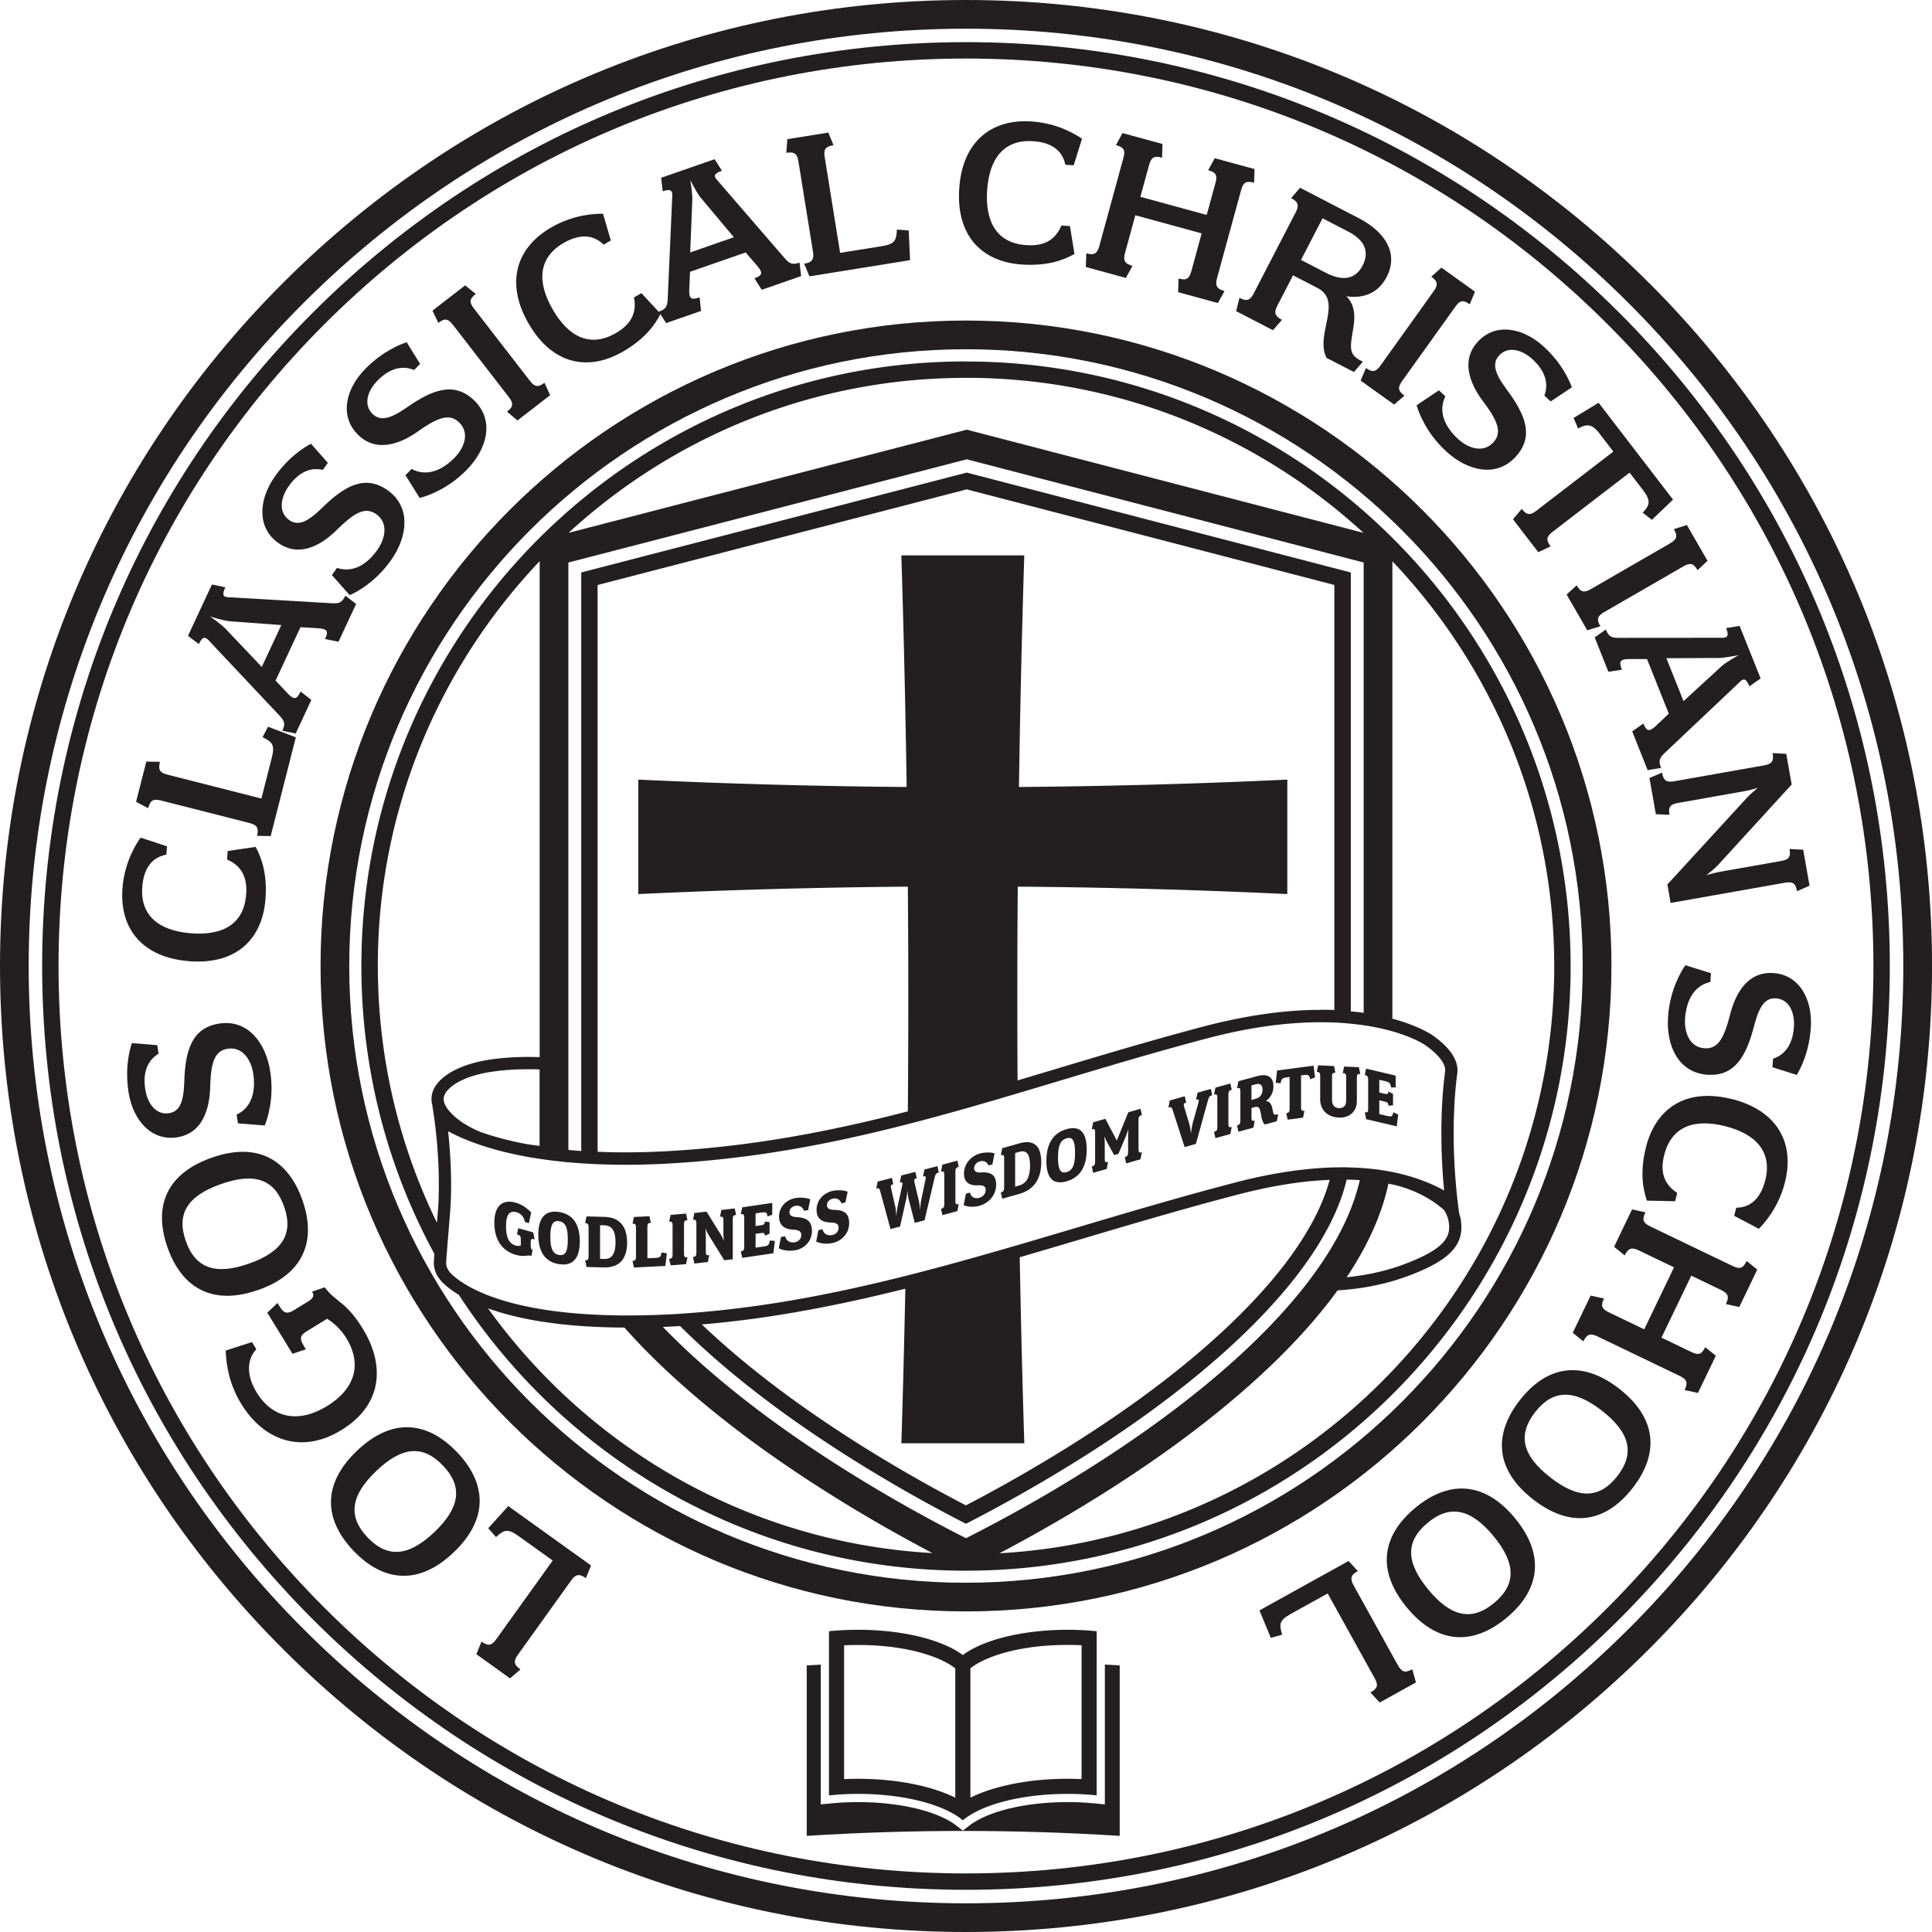 <?xml version="1.0" encoding="UTF-8"?>
<svg data-bbox="0 0 471.28 471.27" viewBox="0 0 471.27 471.27" xmlns="http://www.w3.org/2000/svg" data-type="color">
    <g>
        <path d="M402.25 69.02C357.75 24.51 298.58 0 235.63 0S113.52 24.51 69.02 69.02C24.51 113.52 0 172.69 0 235.63s24.51 122.11 69.02 166.62 103.68 69.02 166.62 69.02 122.11-24.51 166.62-69.02c44.5-44.51 69.02-103.68 69.02-166.62s-24.51-122.11-69.02-166.62ZM397.3 397.3c-43.18 43.18-100.6 66.97-161.67 66.97S117.14 440.49 73.96 397.3 7 296.71 7 235.63 30.78 117.15 73.97 73.97C117.15 30.78 174.56 7 235.63 7S354.12 30.78 397.3 73.97c43.18 43.18 66.97 100.6 66.97 161.67s-23.78 118.49-66.97 161.67Z" fill="#231f20" data-color="1"/>
        <path d="M394.98 76.29c-42.56-42.57-99.15-66.01-159.35-66.01s-116.78 23.44-159.35 66c-42.56 42.57-66 99.16-66 159.35s23.44 116.78 66 159.35c42.56 42.56 99.15 66 159.35 66s116.79-23.44 159.35-66 66-99.15 66-159.35-23.44-116.78-66-159.35Zm-2.83 315.86c-41.81 41.81-97.39 64.83-156.52 64.83s-114.71-23.02-156.52-64.83c-41.8-41.8-64.83-97.39-64.83-156.52S37.3 120.92 79.11 79.11c41.81-41.8 97.4-64.83 156.52-64.83S350.34 37.3 392.15 79.11s64.83 97.39 64.83 156.52-23.02 114.71-64.83 156.52" fill="#231f20" data-color="1"/>
        <path d="M393.08 235.63c0-86.81-70.63-157.44-157.44-157.44S78.19 148.82 78.19 235.63s70.63 157.44 157.44 157.44 157.44-70.63 157.44-157.44ZM235.63 386.08c-82.95 0-150.44-67.49-150.44-150.44S152.68 85.19 235.63 85.19s150.44 67.49 150.44 150.44-67.49 150.44-150.44 150.44Z" fill="#231f20" data-color="1"/>
        <path d="m119.09 372.77 1.9 2.17c1.99-1.83 2.88-2.13 5.47-.27l8.36 5.99-13.75 19.17c-1.12 1.56-1.91 1.81-3.61.59l-1.26 3.09 8.22 5.9 2.52-2.19c-1.65-1.19-1.71-2.04-.59-3.61l12.95-18.06c1.09-1.52 1.95-1.78 3.61-.59l1.27-3.09-20.2-14.49-4.87 5.38Z" fill="#231f20" data-color="1"/>
        <path d="M111.47 354.22c-7.22-7.55-15.84-8.53-24.42-.31-8.59 8.21-8 16.86-.78 24.41 7.19 7.51 15.84 8.53 24.43.31 8.59-8.21 7.96-16.9.78-24.41Zm-5.49 19.48c-6.24 5.97-11.43 6.44-16.29 1.35-4.9-5.13-4.17-10.25 2.07-16.21 6.28-6.01 11.39-6.48 16.29-1.35 4.87 5.09 4.21 10.21-2.07 16.21" fill="#231f20" data-color="1"/>
        <path d="M88.56 324.21c-4.2-6.85-6.67-6.56-9.35-10.2l-3.09 1.06c.63 1.03.34 1.6-1.21 2.55l-3.24 1.98c-1.55.95-2.37.87-3.49-.96l-.49-.8-2.49 2.36 6.15 10.03 3.26-1.1-.49-.8c-1.18-1.92-.85-2.64.7-3.59l4.97-3.05c1.61.95 3.44 2.66 4.67 4.68 4.05 6.61 1.95 12.55-4.71 16.63-6.71 4.11-13.16 3.16-17.15-3.35-2.04-3.33-2.87-7.53-.07-10.54l-1.06-1.74-6.41 2.06c.07 1.7.23 7.21 3.76 12.98 5.61 9.14 14.89 12.29 24.45 6.43 10.41-6.38 10.42-16.26 5.27-24.65Z" fill="#231f20" data-color="1"/>
        <path d="M63 314.66c11.21-3.94 14.22-12.12 10.76-21.92-3.47-9.86-10.92-14.29-22.12-10.35-11.21 3.95-14.24 12.07-10.77 21.92 3.45 9.8 10.92 14.29 22.12 10.34Zm-17.67-11.91c-2.36-6.69.42-11.05 8.57-13.92 8.2-2.89 13.04-1.21 15.4 5.48 2.34 6.64-.37 11.04-8.57 13.92-8.14 2.87-13.06 1.16-15.4-5.48" fill="#231f20" data-color="1"/>
        <path d="M43.14 277.43c6.15-.92 8.01-6.66 8.14-12.46.16-6.31 1.3-8.71 4.29-9.16 3.59-.54 5.69 2.7 6.21 6.13.58 3.86-.12 8.08-4.06 9.96l.32 2.12 6.53.52c.65-1.6 2.35-6.58 1.36-13.11-1.09-7.23-5.6-12.79-12.4-11.76-6.74 1.02-8.36 6.54-8.58 14.31-.17 4.81-1.09 7.17-3.75 7.57-3.1.47-5.24-2.27-5.79-5.97-.45-2.99-.04-6.56 3.27-8.56l-.31-2.07-6.2-.51c-.54 1.58-1.72 5.93-.84 11.81 1.09 7.23 5.72 12.1 11.81 11.18" fill="#231f20" data-color="1"/>
        <path d="M46 234.46c11.95.96 18-5.67 18.75-15.05.49-6.08-.9-10.11-2.39-12.83l-6.81 1-.17 2.08c3.57 1.55 5 4.37 4.66 8.59-.57 7.13-5.66 10.03-13.5 9.4s-12.4-4.36-11.83-11.38c.3-3.78 1.83-7.03 5.87-7.8l.16-2.03-6.45-2.12c-1 1.41-3.89 5.81-4.41 12.28-.82 10.2 5.15 16.96 16.11 17.84Z" fill="#231f20" data-color="1"/>
        <path d="m39.29 195.27 21.54 5.48c1.81.46 2.37 1.17 1.87 3.14l3.33.05 6.13-24.09-6.78-2.58-1.33 2.55c2.42 1.18 3.03 1.91 2.25 5l-2.54 9.97-22.87-5.82c-1.87-.47-2.38-1.12-1.87-3.14l-3.33-.05-2.5 9.81 2.96 1.55c.5-1.97 1.28-2.34 3.14-1.87" fill="#231f20" data-color="1"/>
        <path d="m50.83 156.13 17.21 18.28c1.47 1.53 1.59 2.2.82 3.84l3.27.67 3.81-8.18-2.62-2.07c-.84 1.79-1.44 2.18-2.93.7l-3.17-3.36L73.29 153l4.61.27c1.97.19 2.24.8 1.4 2.6l3.27.67 4.3-9.22-2.64-2.02c-.74 1.6-1.42 2.01-3.47 1.84l-25.17-1.47c-1.13-.04-1.49-.57-.63-2.42l-3.27-.67-5.83 12.51 2.64 2.02c.84-1.79 1.48-1.86 2.34-.98Zm5.12-4.59 12.67.93-4.76 10.22-8.79-9.26c-1.19-1.22-3.85-3.07-3.85-3.07s3.05 1 4.73 1.17Z" fill="#231f20" data-color="1"/>
        <path d="M67.86 132.43c5.08 3.59 10.39.74 14.5-3.36 4.49-4.44 6.97-5.38 9.44-3.63 2.96 2.1 2.23 5.89.23 8.72-2.25 3.19-5.68 5.75-9.83 4.37l-1.24 1.75 4.35 4.9c1.58-.7 6.25-3.12 10.06-8.51 4.22-5.97 4.81-13.1-.8-17.07-5.57-3.94-10.56-1.07-16.1 4.38-3.45 3.35-5.75 4.42-7.95 2.86-2.56-1.81-2.21-5.26-.05-8.32 1.75-2.47 4.51-4.76 8.29-3.91l1.21-1.71-4.11-4.66c-1.49.77-5.35 3.09-8.78 7.94-4.22 5.97-4.25 12.69.78 16.24Z" fill="#231f20" data-color="1"/>
        <path d="M102.13 105.1c5.16-3.63 7.77-4.15 9.91-2.02 2.58 2.56 1.22 6.18-1.22 8.64-2.75 2.77-6.56 4.73-10.41 2.68l-1.51 1.52 3.48 5.55c1.67-.43 6.68-2.04 11.34-6.73 5.16-5.19 6.92-12.12 2.05-16.96-4.84-4.81-10.24-2.81-16.6 1.65-3.96 2.74-6.41 3.4-8.32 1.51-2.22-2.21-1.3-5.56 1.34-8.21 2.13-2.15 5.24-3.95 8.82-2.48l1.47-1.48-3.28-5.28c-1.59.51-5.79 2.16-9.98 6.37-5.16 5.19-6.3 11.8-1.93 16.15 4.41 4.38 10.12 2.46 14.85-.9Z" fill="#231f20" data-color="1"/>
        <path d="m110.51 79.27 13.59 17.57c1.14 1.48 1.19 2.35-.42 3.59l2.55 2.13 7.96-6.16-1.38-3.04c-1.61 1.25-2.44.98-3.58-.5l-13.6-17.57c-1.18-1.52-1.19-2.35.42-3.59l-2.59-2.09-7.96 6.16 1.42 3c1.61-1.25 2.4-1.03 3.58.5Z" fill="#231f20" data-color="1"/>
        <path d="M151.92 85.79c5.24-3.02 7.77-6.4 9.17-9.16l1.39 2.18 8.52-2.96-.34-3.32c-1.87.65-2.57.49-2.54-1.62l.2-4.61 13.56-4.72 3.02 3.49c1.24 1.55.99 2.16-.88 2.81l1.79 2.81 9.61-3.34-.39-3.3c-1.66.58-2.43.38-3.74-1.2l-16.48-19.07c-.76-.84-.63-1.47 1.29-2.14l-1.79-2.81-13.04 4.54.39 3.3c1.87-.65 2.36-.24 2.33 1l-1.11 25.08c-.08 2.12-.47 2.67-2.18 3.26l.13.21-4.37-4.71-1.81 1.04c.74 3.82-.77 6.6-4.44 8.71-6.2 3.57-11.47 1.02-15.4-5.79-3.93-6.82-3.43-12.68 2.67-16.2 3.29-1.89 6.83-2.47 9.76.41l1.76-1.02-1.91-6.52c-1.73-.02-6.99.09-12.62 3.33-8.86 5.11-11.06 13.86-5.57 23.39 5.98 10.39 14.88 11.62 23.03 6.92Zm16.47-41.87s1.41 2.89 2.46 4.21l8.16 9.74-10.65 3.71.51-12.76c.05-1.71-.48-4.9-.48-4.9" fill="#231f20" data-color="1"/>
        <path d="m194.77 39.43 3.53 21.94c.3 1.85-.13 2.64-2.14 2.96l1.28 3.08 24.55-3.95-.33-7.25-2.88-.21c-.12 2.69-.54 3.54-3.69 4.05l-10.16 1.63-3.75-23.3c-.31-1.9.08-2.63 2.14-2.96l-1.28-3.08-9.99 1.61-.24 3.33c2.01-.32 2.66.24 2.96 2.14Z" fill="#231f20" data-color="1"/>
        <path d="M249.3 64.53c6.09.4 10.1-1.05 12.79-2.58l-1.1-6.8-2.08-.14c-1.5 3.59-4.3 5.07-8.52 4.79-7.13-.46-10.11-5.51-9.6-13.36s4.18-12.46 11.2-12c3.79.25 7.05 1.73 7.89 5.75l2.03.13 2.02-6.48c-1.42-.97-5.87-3.8-12.35-4.22-10.21-.67-16.89 5.4-17.6 16.38-.78 11.96 5.94 17.91 15.33 18.53Z" fill="#231f20" data-color="1"/>
        <path d="M276.24 64.86c-1.96-.54-2.3-1.37-1.81-3.17l2.51-9.18 16.18 4.42-2.51 9.18c-.49 1.8-1.11 2.38-3.12 1.83l-.11 3.33 9.71 2.65 1.6-2.93c-1.96-.54-2.3-1.37-1.81-3.18l5.86-21.43c.51-1.86 1.21-2.35 3.17-1.81l.11-3.33-9.71-2.65-1.6 2.93c2.02.55 2.27 1.3 1.76 3.16l-2.12 7.75-16.18-4.42 2.12-7.74c.51-1.86 1.21-2.35 3.17-1.81l.11-3.33-9.76-2.67-1.6 2.93c2.02.55 2.32 1.32 1.81 3.17l-5.86 21.43c-.49 1.8-1.16 2.36-3.18 1.81l-.11 3.33 9.76 2.67 1.6-2.93Z" fill="#231f20" data-color="1"/>
        <path d="m316.04 51.82-10.21 19.73c-.86 1.66-1.63 2.07-3.49 1.11l-.81 3.24 8.99 4.65 2.18-2.53c-1.81-.94-1.97-1.82-1.11-3.48l3.82-7.38 5.96 3.08c6.3 3.26-.68 11.36 2.2 17.05l6.69 3.46 2.18-2.53-.59-.3c-2.39-1.24-2.55-2.62-2.14-5.44.44-3.12 1.7-7.23-1.28-10.2 4.44.63 7.89-1 9.81-4.71 2.81-5.42.17-10.75-6.91-14.41l-14.21-7.36-2.18 2.53c1.81.93 1.97 1.82 1.11 3.48Zm6.58 1.43 6.25 3.24c4.05 2.1 5.24 4.94 3.5 8.31-1.69 3.27-4.8 3.89-8.86 1.79l-6.16-3.19 5.26-10.16Z" fill="#231f20" data-color="1"/>
        <path d="m349.69 71.07-12.93 18.07c-1.09 1.52-1.91 1.81-3.56.63l-1.31 3.06 8.18 5.86 2.51-2.19c-1.65-1.18-1.64-2.05-.55-3.57l12.93-18.07c1.12-1.57 1.91-1.81 3.56-.63l1.26-3.09-8.18-5.86-2.47 2.22c1.66 1.18 1.67 2.01.55 3.58Z" fill="#231f20" data-color="1"/>
        <path d="M361.91 98.1c3.79 5.04 4.39 7.63 2.33 9.84-2.48 2.66-6.14 1.42-8.67-.94-2.86-2.66-4.93-6.4-3.01-10.33l-1.57-1.46-5.44 3.65c.49 1.66 2.25 6.62 7.08 11.12 5.35 4.99 12.33 6.54 17.02 1.51 4.65-4.99 2.48-10.32-2.17-16.54-2.86-3.87-3.61-6.3-1.77-8.27 2.14-2.29 5.51-1.48 8.25 1.08 2.21 2.06 4.11 5.11 2.76 8.74l1.53 1.43 5.17-3.45c-.56-1.58-2.34-5.72-6.68-9.77-5.35-4.99-12-5.93-16.2-1.42-4.24 4.55-2.14 10.19 1.37 14.82Z" fill="#231f20" data-color="1"/>
        <path d="m390.22 105.83 3.32 4.32-18.75 14.41c-1.48 1.14-2.35 1.18-3.59-.43l-2.14 2.54 6.17 8.02 3.01-1.41c-1.24-1.61-.97-2.44.51-3.58l18.75-14.41 3.32 4.32c2.01 2.62 1.51 3.77-.12 5.44l2.24 1.75 5.16-4.93-18.16-23.63-6.09 3.71 1.08 2.57c2.07-1.1 3.31-1.29 5.32 1.32Z" fill="#231f20" data-color="1"/>
        <path d="m407.33 132.57-19.24 11.11c-1.62.93-2.48.86-3.5-.9l-2.45 2.24 5.03 8.71 3.2-.96c-1.02-1.76-.65-2.55.97-3.48l19.24-11.11c1.67-.96 2.49-.86 3.5.9l2.43-2.29-5.03-8.72-3.17 1c1.02 1.76.69 2.52-.97 3.48Z" fill="#231f20" data-color="1"/>
        <path d="m420.18 155.57-25.1.02c-2.12.02-2.69-.35-3.36-2.03l-2.73 1.92 3.34 8.38 3.3-.49c-.73-1.84-.6-2.54 1.5-2.61h4.62l5.32 13.32-3.35 3.17c-1.49 1.31-2.12 1.08-2.85-.76l-2.73 1.92 3.77 9.45 3.28-.54c-.65-1.63-.49-2.41 1.03-3.79l18.31-17.32c.81-.79 1.44-.69 2.2 1.2l2.73-1.92-5.12-12.82-3.28.54c.73 1.84.35 2.35-.89 2.37Zm3.94 4.23s-2.82 1.54-4.1 2.64l-9.36 8.59-4.18-10.47 12.76-.06c1.71-.03 4.87-.7 4.87-.7Z" fill="#231f20" data-color="1"/>
        <path d="m405.41 188.46-3.06 1.32 1.56 8.83 3.32.14c-.35-2 .27-2.56 2.11-2.89l16.25-2.88c1.14-.2 3.21-.79 3.21-.79s-1.77 1.37-2.7 2.43l-19.38 21.13.79 4.5 27.84-4.92c1.9-.33 2.63.04 2.99 2.04l3.06-1.32-1.55-8.77-3.33-.19c.35 2-.21 2.61-2.1 2.94l-14.79 2.61c-1.3.23-3.37.82-3.37.82s1.72-1.31 2.81-2.45l17.97-19.65-1.32-7.47-3.33-.19c.35 2-.2 2.66-2.1 3l-21.88 3.87c-1.84.33-2.64-.09-2.99-2.09Z" fill="#231f20" data-color="1"/>
        <path d="M432.63 237.36c-6.2-.45-9.28 4.72-10.68 10.36-1.55 6.12-3.19 8.2-6.21 7.98-3.62-.26-4.95-3.89-4.7-7.35.29-3.89 1.9-7.86 6.16-8.81l.16-2.14-6.25-1.95c-.99 1.42-3.74 5.9-4.22 12.49-.53 7.29 2.64 13.7 9.5 14.21 6.8.5 9.6-4.54 11.53-12.06 1.22-4.65 2.64-6.75 5.33-6.56 3.13.23 4.61 3.37 4.33 7.1-.22 3.02-1.41 6.41-5.08 7.62l-.15 2.08 5.93 1.87c.88-1.43 2.99-5.41 3.42-11.33.53-7.29-2.91-13.06-9.05-13.51Z" fill="#231f20" data-color="1"/>
        <path d="M422.49 268.11c-11.62-2.93-18.69 2.6-20.99 11.72-1.49 5.92-.79 10.12.23 13.04l6.88.15.51-2.03c-3.26-2.13-4.21-5.14-3.17-9.25 1.75-6.93 7.25-8.95 14.87-7.03 7.63 1.92 11.5 6.36 9.78 13.18-.93 3.68-2.97 6.62-7.08 6.72l-.5 1.97 6.01 3.16c1.22-1.22 4.8-5.09 6.38-11.38 2.5-9.92-2.26-17.58-12.93-20.27Z" fill="#231f20" data-color="1"/>
        <path d="m422.6 308.8-20.03-9.63c-1.69-.81-2.12-1.57-1.21-3.45l-3.26-.71-4.38 9.12 2.59 2.1c.88-1.83 1.76-2.02 3.45-1.21l8.58 4.12-7.27 15.12-8.58-4.12c-1.68-.81-2.14-1.52-1.23-3.4l-3.26-.71-4.36 9.07 2.59 2.1c.88-1.83 1.76-2.02 3.45-1.21l20.03 9.63c1.74.83 2.09 1.62 1.21 3.45l3.26.71 4.36-9.07-2.59-2.1c-.91 1.88-1.69 2-3.43 1.16l-7.24-3.48 7.27-15.12 7.24 3.48c1.74.83 2.09 1.62 1.21 3.45l3.26.71 4.39-9.12-2.59-2.1c-.91 1.88-1.71 2.04-3.45 1.21Z" fill="#231f20" data-color="1"/>
        <path d="M395.02 338.79c-9.36-7.32-17.87-5.45-24.27 2.73-6.44 8.23-6.16 16.9 3.2 24.21 9.36 7.32 17.83 5.5 24.27-2.73 6.4-8.19 6.16-16.9-3.2-24.21m-.53 21.3c-4.37 5.59-9.54 5.59-16.34.28-6.84-5.35-8.04-10.34-3.67-15.93 4.34-5.55 9.5-5.63 16.34-.28 6.8 5.32 8.01 10.38 3.67 15.93" fill="#231f20" data-color="1"/>
        <path d="M345.23 367.8c-8.04 6.67-9.62 15.19-2.04 24.34s16.25 9.17 24.29 2.5c8-6.63 9.62-15.19 2.04-24.34s-16.29-9.14-24.29-2.5m19.24 23.2c-5.46 4.53-10.51 3.43-16.03-3.21-5.55-6.69-5.65-11.82-.19-16.34 5.42-4.49 10.48-3.47 16.03 3.21 5.51 6.65 5.61 11.85.19 16.34" fill="#231f20" data-color="1"/>
        <path d="m340.97 406.17-10.77-19.43c-.91-1.63-.77-2.53 1.01-3.51l-2.25-2.46-21.74 12.05 2.77 6.7 2.77-.78c-.8-2.58-.69-3.52 2.1-5.06l9-4.99 11.44 20.64c.93 1.68.82 2.5-1.01 3.51l2.25 2.46 8.85-4.91-.9-3.21c-1.78.99-2.58.67-3.51-1.01Z" fill="#231f20" data-color="1"/>
        <path d="M235.63 88.16c-81.32 0-147.48 66.16-147.48 147.48 0 25.4 6.45 49.32 17.81 70.21-.02.26-.04.5-.05.73-.04.52-.06.95-.08 1.27-.02.43.01.86.09 1.28.23 1.27.88 2.5 1.91 3.57l.3.3.1.1c.08.08.16.15.25.23.05.04.1.09.15.13l.26.23.19.16c.09.08.19.16.29.24.07.06.14.11.22.17.1.08.22.16.33.25l.24.18c.12.09.25.18.38.27.09.06.17.12.26.18.14.1.3.2.45.3l.26.17c.14.09.28.17.43.26 26.32 40.46 71.94 67.27 123.7 67.27 81.32 0 147.48-66.16 147.48-147.48S316.96 88.18 235.64 88.18Zm120.4 208.47h-.01zM161.7 323.67h.13c1.16-.05 2.34-.11 3.55-.18.17 0 .33-.03.5-.04 6.88 6.86 15.11 13.8 24.63 20.75 16.51 12.02 33.15 21.33 44.2 27.02l.92.47.92-.47c9.09-4.69 26.91-14.43 44.2-27.02 15.1-11.02 26.99-22.04 35.33-32.74 5.12-6.59 8.79-12.93 10.98-18.96.52-1.44.96-2.86 1.31-4.26l.12-.49h.39c.27 0 .55.01.82.02.36.01.71.03 1.07.05.27.01.54.02.81.04h.11c-.35 1.55-.8 3.12-1.34 4.71-2.13 6.27-5.76 12.81-10.86 19.57-.31.41-.61.82-.94 1.24-8.52 10.94-20.62 22.16-35.95 33.35-18.31 13.33-36.73 23.31-46.97 28.48-10.26-5.19-28.7-15.19-46.96-28.47-10.57-7.72-19.6-15.44-26.97-23.06-.33.01-.65.02-.98.04.33-.01.65-.02.98-.04Zm59.14-9.34c-.26 12.58-.58 25.15-.97 37.73h29.99c-.48-15.12-.84-30.25-1.12-45.38 4.88-1.42 9.79-2.88 14.74-4.35 6.31-1.87 12.73-3.78 19.21-5.64s13.01-3.68 19.56-5.38c.88-.23 1.79-.45 2.7-.67.1-.02.2-.05.3-.07.88-.21 1.77-.4 2.67-.6l.42-.09c.89-.19 1.79-.36 2.7-.53.15-.03.3-.05.45-.08.92-.17 1.85-.32 2.79-.47l.38-.06c.97-.15 1.95-.28 2.93-.4.06 0 .13-.01.2-.02 1-.12 2.01-.22 3.02-.3.04 0 .09 0 .13-.01.99-.08 1.99-.14 2.98-.19.13 0 .26-.01.39-.02h.03c-1.77 6.58-5.59 13.68-11.44 21.21-8.11 10.41-19.73 21.17-34.53 31.97-16.51 12.01-33.53 21.42-42.76 26.22-10.91-5.67-26.9-14.69-42.75-26.22-8.22-6-15.46-11.99-21.66-17.91 4.31-.37 8.59-.84 12.84-1.42 8.22-1.13 16.35-2.63 24.45-4.4 4.12-.9 8.23-1.88 12.34-2.9Zm113.79-26.21.57.06c.03 0 .06 0 .1.01-.03 0-.06 0-.1-.01zm-7.44-.39h.62zm11.47 1c.09.02.17.03.26.05l.72.15c.35.07.7.15 1.05.23 4.49 1.21 8.31 3.17 11.41 5.88.36.32 1.02 1.68 1.21 2.64.64 3.38.24 6.76-11.61 11-4.85 1.74-9.64 2.52-13.21 2.88 5.22-7.83 8.63-15.46 10.18-22.83Zm13.83-27.27c-1.28 9.71-1.04 20.41-.23 28.94-3.09-1.73-6.53-3.04-10.27-3.98-.06-.02-.13-.03-.19-.05-.86-.21-1.74-.4-2.63-.57-1.13-.22-2.28-.4-3.46-.55a64 64 0 0 0-6.64-.48c-.54-.01-1.07-.04-1.62-.04-.52 0-1.05.02-1.57.03h-.18c-.23 0-.45 0-.67.01-7.21.23-15.11 1.44-23.53 3.63-13.13 3.41-26.19 7.29-38.82 11.04l-.05.02c-4.68 1.39-9.33 2.77-13.95 4.12-9.34 2.73-18.57 5.33-27.78 7.65-17.36 4.37-34.68 7.73-52.55 9.05-1.05.08-2.09.17-3.15.23-.71.04-1.4.08-2.1.11a183 183 0 0 1-8.75.25c-.44 0-.88.01-1.31.01-1.12 0-2.22-.01-3.31-.04-11.79-.23-21.6-1.68-29.2-4.33-1.81-.63-3.34-1.28-4.64-1.92-3.44-1.69-5.2-3.25-5.9-3.97-.79-.82-1.2-1.75-1.16-2.64.04-.87.18-2.67.34-4.63.07-.85.14-1.73.21-2.57l.02-.2c.24-2.9.46-5.63.53-7.03.29-5.73-.04-12.17-.62-17.6 2.16 1.16 4.57 2.2 7.21 3.12 3.3 1.15 6.95 2.12 10.94 2.89 1.39.27 2.83.51 4.3.73 1.16.17 2.34.33 3.55.47q1.215.15 2.46.27c.16.04.38.07.64.09h.26c.06 0 .13 0 .19.01 1.05.09 2.12.18 3.2.25 1.33.09 2.69.16 4.07.21 2.12.08 4.29.13 6.48.13 3.61 0 7.36-.11 11.15-.34 20.67-1.23 39.37-4.87 57.68-9.57 8.97-2.3 17.85-4.86 26.81-7.52 3.22-.96 6.44-1.92 9.69-2.9 11.7-3.51 23.8-7.15 36.58-10.52 9.85-2.6 19.14-3.92 27.62-3.92 1.16 0 2.28.03 3.36.07 1.41.06 2.73.16 4 .29 1.1.11 2.15.23 3.14.38a55 55 0 0 1 7 1.48c5.21 1.49 7.77 3.2 7.96 3.33 1.59 1.09 5.25 3.91 4.9 6.57Zm-30.35-15.12h-.57c-.58 0-1.18.01-1.78.03-.35 0-.7.02-1.05.03-.65.02-1.31.06-1.98.1-.32.02-.63.03-.96.06-1 .07-2.01.15-3.05.26-.03 0-.06 0-.09.01-1.01.1-2.05.23-3.11.37-.35.05-.72.1-1.08.15-.75.11-1.51.22-2.28.34-.42.07-.86.14-1.29.22-.74.13-1.5.27-2.27.42-.44.09-.89.17-1.34.26-.82.17-1.66.35-2.51.54-.4.09-.79.17-1.2.27-1.26.29-2.53.61-3.84.95-8.02 2.12-15.77 4.34-23.32 6.56-1.51.45-3.01.89-4.51 1.34-2.99.89-5.95 1.78-8.88 2.66-1.91.57-3.81 1.14-5.71 1.71l-3.11.93c-.09-15.76-.08-31.51.05-47.27 21.92.17 43.84.77 65.75 1.81v-27.92c-21.81 1.03-43.64 1.62-65.46 1.8.28-18.83.71-37.66 1.3-56.49h-29.99c.59 18.83 1.02 37.66 1.3 56.49-21.83-.18-43.65-.77-65.46-1.8v27.92c21.91-1.03 43.83-1.63 65.75-1.81.15 18.27.14 36.54 0 54.81-3.26.84-6.52 1.66-9.81 2.42-7.64 1.78-15.4 3.34-23.38 4.58s-16.17 2.16-24.69 2.67c-1.7.1-3.37.17-5.03.23-.3 0-.59.02-.89.03-1.58.04-3.14.07-4.68.07h-1.2c-.7 0-1.4-.01-2.1-.02-.45 0-.89-.02-1.33-.03-.69-.02-1.38-.04-2.06-.07-.16 0-.32 0-.47-.02-.26-.01-.52-.02-.78-.04l.78.03c-.02-.44-.04-.88-.04-1.32V142.7l90.05-23.33 89.67 23.32v103.68h-.11c-.93-.04-1.9-.05-2.89-.06h-.36Zm-85.81-130.93-.5-.13-94.05 24.36v140.02c0 .36.02.73.03 1.1-1.05-.07-2.09-.16-3.11-.25h-.16.12c0-.28-.02-.57-.02-.85V137.22l97.19-25.18 96.81 25.17v109.85c.38.05.77.11 1.14.17-.37-.06-.76-.11-1.14-.16-.4-.06-.78-.12-1.2-.17l-.52-.06c-.46-.05-.94-.1-1.42-.14l-.63-.06c.21.02.42.03.63.05V139.64zm-104.7 164.1c-1.05-.12-2.07-.26-3.06-.41-1.05-.2-2.09-.4-3.09-.63-3-.67-5.79-1.47-8.35-2.38-2.9-1.21-5.22-2.68-6.93-4.41-1.63-1.64-2.25-3.11-1.85-4.35.67-2.08 4.28-4.67 10.85-5.78 2.87-.48 6.17-.73 9.8-.73.89 0 1.76.02 2.62.05v18.64Zm104-187.35c37.34 0 71.39 14.34 96.95 37.81l-96.75-25.16-97.15 25.17c25.55-23.47 59.61-37.81 96.95-37.81ZM92.16 235.63c0-38.22 15.03-73 39.48-98.74v120.97l-1.25-.03h-.07c-.43 0-.87-.01-1.31-.01h-.24c-.78 0-1.56.01-2.34.04h-.09q-1.125.045-2.25.12c-.23.02-.47.04-.7.05-.57.04-1.14.1-1.71.16-.23.02-.46.05-.69.08-.77.09-1.53.2-2.27.32-.34.06-.67.12-1.01.19-.66.13-1.31.28-1.93.45-.63.17-1.23.35-1.81.54-3.79 1.28-6.66 3.2-7.96 5.51-.2.36-.36.72-.48 1.09-.35 1.05-.37 2.18-.03 3.34.01.03.01.07.02.1-.02-.02-.04-.03-.06-.05q.09.51.18 1.08c.24 1.5.47 3.24.68 5.13.1.95.2 1.93.29 2.95l.12 1.54c.08 1.04.14 2.1.19 3.18s.09 2.16.11 3.26c.04 2.18.02 4.37-.08 6.49 0 .17-.02.37-.03.58-.07 1.05-.19 2.59-.33 4.3-9.23-18.94-14.42-40.2-14.42-62.65Zm26.88 83.53c-.1-.04-.19-.07-.28-.11.09.03.19.07.28.1s.18.07.27.1c.29.1.58.2.88.3.18.06.36.12.55.18.35.11.72.23 1.09.34.15.04.28.09.43.13.53.16 1.07.31 1.63.46.11.03.22.06.33.08.46.12.92.24 1.4.35l.64.15c.4.09.79.18 1.2.27.25.05.51.11.77.16.39.08.79.16 1.19.24l.84.15c.41.07.82.14 1.24.21.29.05.59.1.89.14.43.07.87.13 1.31.19.31.04.62.09.93.13.46.06.94.12 1.42.18.31.04.62.08.94.11.53.06 1.08.11 1.64.17.28.03.55.06.84.08.81.07 1.64.14 2.49.2h.11c.89.06 1.8.12 2.73.16.3.02.61.03.91.04.64.03 1.29.06 1.95.08l1.15.03c.61.02 1.23.03 1.85.04.42 0 .85 0 1.27.01h.38c8.38 9.44 19.18 19.01 32.22 28.53 15.97 11.62 32.05 20.77 42.91 26.48-44.62-2.52-83.84-25.51-108.42-59.72Zm124.76 59.72c10.85-5.7 26.92-14.84 42.92-26.48 15.86-11.58 28.43-23.26 37.35-34.71.76-.98 1.49-1.96 2.2-2.93.18-.01.37-.02.55-.04.12 0 .25-.02.37-.02.46-.03.92-.07 1.39-.12.06 0 .13-.01.19-.02.42-.04.84-.09 1.27-.14.15-.02.29-.04.44-.05.39-.05.79-.1 1.19-.16.12-.02.24-.03.36-.05.51-.08 1.03-.16 1.55-.25l.34-.06c.42-.08.84-.16 1.27-.25.16-.03.32-.07.48-.1.45-.1.91-.2 1.37-.31l.27-.06q.81-.195 1.62-.42l.43-.12c.42-.12.83-.24 1.25-.37.16-.05.32-.1.47-.15.54-.17 1.09-.36 1.63-.55.71-.26 1.39-.51 2.04-.77 1.3-.51 2.48-1.02 3.54-1.54s2.01-1.05 2.85-1.58c.84-.54 1.57-1.08 2.19-1.64.63-.56 1.15-1.14 1.58-1.73a8 8 0 0 0 1.55-4.35 11.2 11.2 0 0 0-.21-2.77q-.045-.24-.12-.51c-.05-.19-.11-.4-.19-.6-.35-2.47-.7-5.61-.96-9.16-.18-2.42-.31-5.03-.36-7.77-.05-2.36-.04-4.8.05-7.28.11-3.3.36-6.66.8-9.95.03-.25.05-.49.05-.73 0-.48-.05-.96-.16-1.42-.38-1.62-1.38-3.1-2.61-4.4-.71-.74-1.49-1.42-2.28-2.03-.39-.3-.79-.59-1.18-.86-.03-.02-.09-.06-.16-.1a.3.3 0 0 1-.07-.05c-.07-.05-.17-.1-.28-.17-.03-.02-.06-.03-.09-.05a8 8 0 0 0-.52-.29 1 1 0 0 1-.12-.07l-.57-.3c-.07-.03-.13-.07-.2-.1-.53-.27-1.18-.57-1.93-.88-.1-.04-.2-.08-.29-.12-.32-.13-.66-.27-1.02-.4-.09-.03-.17-.06-.25-.1-.44-.16-.92-.33-1.42-.5-.1-.03-.2-.06-.3-.1-.42-.14-.86-.27-1.31-.4-.14-.04-.29-.08-.44-.13-.22-.06-.45-.12-.68-.18-.96-.26-1.98-.51-3.09-.74 1.1.23 2.13.47 3.09.73V136.91c24.45 25.74 39.48 60.52 39.48 98.74 0 76.37-59.99 138.99-135.32 143.24Z" fill="#231f20" data-color="1"/>
        <path d="m269.52 440.14-2.73-.26c-2.09-.2-4.23-.3-6.35-.3-9.41 0-17.97 1.85-22.9 4.96-.39.25-.77.51-1.13.8l-1.55 1.21-1.54-1.21c-.37-.29-.74-.55-1.14-.8-4.93-3.1-13.49-4.96-22.9-4.96-2.12 0-4.25.1-6.35.3l-2.73.26v-34.09c-1.14.07-2.27.12-3.41.19v41.58c25.42-1.6 50.92-1.6 76.34 0v-41.58c-1.21-.08-2.41-.13-3.62-.2v34.1Z" fill="#231f20" data-color="1"/>
        <path d="M234.87 403.72c-5.11-3.81-14.85-6.17-25.58-6.17-2.21 0-4.44.1-6.63.31l-.45.04v40.04l.55-.05c2.16-.2 4.35-.31 6.53-.31 9.77 0 18.73 1.97 23.96 5.27.46.29.88.59 1.3.92l.31.24.31-.24c.42-.33.85-.63 1.3-.92 5.23-3.3 14.19-5.27 23.96-5.27 2.18 0 4.38.1 6.53.31l.55.05V397.9l-.45-.04a70 70 0 0 0-6.63-.31c-10.72 0-20.46 2.36-25.58 6.17Zm-1.85 34.79c-5.94-2.94-14.52-4.61-23.73-4.61-1.13 0-2.27.03-3.39.08v-32.64c1.12-.06 2.26-.08 3.39-.08 9.46 0 16.43 1.8 20.66 3.84 1.27.61 2.3 1.25 3.07 1.86v31.56Zm30.81-32.78v28.24c-1.12-.05-2.26-.08-3.39-.08-9.21 0-17.79 1.67-23.73 4.61v-31.56c.77-.62 1.8-1.25 3.07-1.86 4.23-2.04 11.2-3.84 20.66-3.84 1.13 0 2.26.03 3.39.08v4.4Z" fill="#231f20" data-color="1"/>
        <path d="m126.43 299.57-.33 1.53.13.04c.66.18.81.49.81 1.15v1.52c-.29.12-.75.15-1.16.04-1.71-.48-2.45-1.93-2.45-4.77s.87-3.86 2.6-3.37c.96.27 1.75 1.01 2.04 2.39l.94.26.56-2.6c-.54-.57-1.91-1.88-3.75-2.39-3.18-.89-5.24.67-5.24 4.89 0 4.6 2.29 7 5.24 7.83 2.14.6 2.48-.02 3.83.24l.25-1.47c-.33-.09-.44-.28-.44-.92v-.96c0-.66.15-.88.81-.69l.13.04-.33-1.71-3.66-1.03Z" fill="#231f20" data-color="1"/>
        <path d="M138.6 296.41c-.66-.39-1.41-.64-2.23-.77-.65-.1-1.26-.11-1.81-.02-1.98.32-3.25 1.96-3.25 5.59 0 4.64 2.07 6.69 5.06 7.15 1.57.25 2.87-.02 3.76-.99.82-.89 1.3-2.36 1.3-4.58v-.3c-.07-3.18-1.13-5.09-2.82-6.08Zm-2.23 9.71c-1.44-.23-2.13-1.4-2.13-4.46 0-2.31.4-3.42 1.21-3.72q.39-.15.93-.06c1.46.23 2.13 1.39 2.13 4.46 0 .75-.04 1.37-.12 1.89-.25 1.57-.91 2.07-2.01 1.9Z" fill="#231f20" data-color="1"/>
        <path d="M151.08 298.02c-.9-.74-2.12-1.15-3.69-1.19l-1.41-.04-2.91-.07-.18.85-.16.77c.29 0 .47.07.6.18.11.09.18.24.21.43.02.1.03.21.03.35v7.2c0 .68-.16.94-.84.92l.34 1.63 2.26.06 2.06.05c.76.02 1.42-.08 2.02-.24 1.12-.3 1.98-.91 2.57-1.81.65-1 .99-2.33.99-4.01 0-.81-.09-1.53-.24-2.18-.28-1.26-.83-2.22-1.65-2.89Zm-2.93 9.01c-.22.05-.46.08-.72.07 0 0-.84-.02-1.06-.03v-8.2l.64.02h.42c1.78.06 2.72 1.3 2.72 4.16 0 .43-.03.82-.07 1.17-.2 1.68-.85 2.57-1.93 2.81" fill="#231f20" data-color="1"/>
        <path d="m159.98 306.83-2.06.1v-7.68c0-.7.16-.95.84-.98l-.34-1.6-3.79.19-.34 1.64c.68-.03.84.2.84.9v7.2c0 .68-.16.95-.84.98l.34 1.6 3.7-.18 3.97-.2.36-3.08-1.26-.2c-.18.97-.36 1.26-1.42 1.31" fill="#231f20" data-color="1"/>
        <path d="m167.69 297.62-.34-1.59-3.77.31-.36 1.65c.7-.06.84.17.84.87v7.2c0 .68-.14.95-.84 1.01l.36 1.59 3.77-.31.34-1.65c-.68.06-.84-.19-.84-.87v-7.2c0-.7.16-.95.84-1.01" fill="#231f20" data-color="1"/>
        <path d="m175.97 295.12-.34 1.66c.68-.08.83.15.83.85v3.42c0 .54.1 1.65.1 1.65s-.38-1.02-.7-1.5l-3.52-5.66-2.96.34-.34 1.66c.68-.08.83.15.83.85v7.2c0 .68-.16.96-.83 1.04l.34 1.58 3.28-.37.34-1.66c-.68.08-.83-.17-.83-.85v-4.14c0-.46-.1-1.57-.1-1.57s.4 1.02.67 1.46l3.93 6.33 2.07-.23v-9.8c0-.7.14-.96.81-1.03l-.34-1.58-3.26.37Z" fill="#231f20" data-color="1"/>
        <path d="m186.39 304.03-2.08.31v-3.36l1.33-.2c.67-.1.93 0 .93.64l1.15-.49v-2.8l-1.15-.17c0 .64-.26.82-.93.92l-1.33.2v-3.1l1.41-.21c1.19-.17 1.39 0 1.5.96l1.15-.43v-2.88l-7.32 1.08-.34 1.67c.67-.1.83.12.83.82v7.2c0 .68-.16.96-.83 1.06l.34 1.57 7.6-1.12.36-3.01-1.21-.1c-.18.99-.36 1.29-1.41 1.45Z" fill="#231f20" data-color="1"/>
        <path d="M194.3 296.89c-1.14-.06-1.73-.41-1.73-1.17 0-.82.59-1.43 1.44-1.58.77-.14 1.73.09 2.13 1.2l.98-.17.53-2.61c-.59-.28-2.03-.6-3.66-.31-2.13.38-3.96 2.08-3.96 4.52s1.79 3.1 3.31 3.17c1.56.06 2.11.43 2.11 1.33 0 1.1-.89 1.64-1.54 1.75-.98.17-2.09-.13-2.4-1.47l-1 .18-.55 2.76c.59.32 2.13.82 3.98.5 2.11-.37 4.12-2.07 4.12-4.75s-1.73-3.25-3.74-3.34Z" fill="#231f20" data-color="1"/>
        <path d="M203.43 295.12c-1.14-.02-1.72-.36-1.72-1.12 0-.82.59-1.44 1.43-1.62.76-.16 1.72.04 2.11 1.14l.98-.2.53-2.63c-.59-.26-2.02-.54-3.64-.2-2.11.44-3.94 2.2-3.94 4.64s1.78 3.05 3.29 3.07c1.55.02 2.09.36 2.09 1.26 0 1.1-.88 1.67-1.53 1.8-.98.2-2.08-.07-2.39-1.4l-1 .21-.55 2.78c.59.3 2.11.76 3.96.37 2.09-.44 4.09-2.19 4.09-4.88s-1.72-3.2-3.72-3.22Z" fill="#231f20" data-color="1"/>
        <path d="m225.49 285.27-.33 1.71c.6-.16.74-.03.6.71l-1.1 5.27c-.12.61-.23 2.22-.23 2.22s-.12-1.55-.25-2.08l-1.12-4.71c-.14-.68-.02-.86.56-1l-.33-1.54-1.98.51-1.48.38-.33 1.71c.6-.16.74-.03.58.71l-1.16 5.28c-.15.7-.27 2.23-.27 2.23s-.1-1.52-.21-2.09l-1.08-4.72c-.15-.68-.04-.85.54-1l-.33-1.54-3.49.9-.33 1.71c.58-.15.77-.1.95.62l2.52 9.25 2.32-.6 1.55-6.88c.06-.26.11-.58.15-.89.07-.55.1-1.05.1-1.05s.1 1.21.23 1.82l1.57 6.08 2.38-.62 2.5-10.55c.19-.79.41-.96.99-1.12l-.33-1.54-3.18.82Z" fill="#231f20" data-color="1"/>
        <path d="m233.86 284.63-.33-1.53-3.65.99-.35 1.71c.67-.18.81.02.81.72v7.2c0 .68-.14.98-.81 1.16l.35 1.53 3.65-.99.33-1.71c-.66.18-.81-.04-.81-.72v-7.2c0-.7.15-.98.81-1.16" fill="#231f20" data-color="1"/>
        <path d="M239.32 286.01c-1.12.05-1.7-.25-1.7-1.01 0-.82.58-1.48 1.41-1.71.75-.21 1.7-.07 2.08 1l.96-.27.52-2.67c-.58-.22-1.99-.41-3.58.03-2.08.58-3.87 2.45-3.87 4.89s1.75 2.93 3.24 2.86c1.52-.08 2.06.23 2.06 1.13 0 1.1-.87 1.72-1.5 1.9-.96.27-2.04.07-2.35-1.25l-.98.27-.54 2.81c.58.26 2.08.62 3.89.12 2.06-.57 4.03-2.46 4.03-5.14s-1.7-3.09-3.66-2.99Z" fill="#231f20" data-color="1"/>
        <path d="m248.61 278.91-.25.07-3.9 1.1-.33 1.71c.65-.18.81.01.81.71v7.2c0 .68-.15.98-.81 1.17l.33 1.53 4.05-1.14.11-.03c3.6-1.02 5.37-3.68 5.37-7.72s-1.77-5.62-5.37-4.61Zm.03 10.25-.17.05c-.25.07-.7.2-.85.24v-8.2l.75-.21.27-.08c1.71-.48 2.62.48 2.62 3.34s-.9 4.38-2.62 4.86" fill="#231f20" data-color="1"/>
        <path d="M260.16 275.43c-2.9.83-4.92 3.13-4.92 7.77s2.02 5.78 4.92 4.96c2.92-.83 4.92-3.13 4.92-7.77s-2-5.79-4.92-4.96m0 10.48c-1.4.4-2.08-.47-2.08-3.53s.67-4.31 2.08-4.71c1.42-.41 2.08.47 2.08 3.53s-.65 4.31-2.08 4.71" fill="#231f20" data-color="1"/>
        <path d="m278.54 271.99-.33-1.53-2.98.85-2.81 6.9-2.79-5.3-2.98.85-.33 1.71c.65-.19.81 0 .81.71v7.2c0 .68-.15.98-.81 1.17l.33 1.53 3.31-.94.33-1.71c-.65.19-.81-.03-.81-.71v-3.9c0-.68-.08-1.66-.08-1.66s.33.87.65 1.47l1.73 3.13 1.04-.3 1.79-4.23c.31-.73.65-1.83.65-1.83s-.08 1.08-.08 1.68v4c0 .68-.15.98-.81 1.17l.33 1.53 3.5-1 .33-1.71c-.65.19-.81-.03-.81-.71v-7.2c0-.7.15-.98.81-1.17Z" fill="#231f20" data-color="1"/>
        <path d="m292.11 266.53-.35 1.72c.6-.17.77-.04.58.7l-1.41 5.02c-.21.82-.42 2.48-.42 2.48s-.17-1.51-.39-2.25l-1.29-4.26c-.17-.61-.06-.84.5-1l-.33-1.53-3.66 1.03-.33 1.71c.6-.17.79-.1 1.02.57l2.93 9.08 2.75-.77 2.98-10.74c.23-.83.41-.97 1-1.14l-.33-1.53-3.27.92Z" fill="#231f20" data-color="1"/>
        <path d="m300.45 265.82-.33-1.53-3.64 1.01-.35 1.72c.67-.19.81.02.81.72v7.2c0 .68-.13.98-.81 1.16l.35 1.52 3.64-1.01.33-1.71c-.66.18-.81-.04-.81-.72v-7.2c0-.7.15-.98.81-1.17Z" fill="#231f20" data-color="1"/>
        <path d="M310.52 271.17c-.19-1.19-.46-2.5-1.74-2.59 1.22-.91 1.85-2.12 1.85-3.62 0-2.3-1.5-3.13-3.9-2.48l-4.65 1.26-.33 1.71c.66-.18.81.04.81.72v7.2c0 .68-.15.98-.81 1.16l.33 1.53 3.67-1 .33-1.71c-.66.18-.81-.04-.81-.72v-2.36l.83-.23c2.01-.55.98 2.91 2.43 4.26l2.93-.8.33-1.71-.25.07c-.69.19-.93-.09-1.02-.7Zm-4.21-3.15-1.04.28v-3.54l1.08-.29c1.08-.29 1.62.26 1.62 1.34s-.58 1.92-1.66 2.21" fill="#231f20" data-color="1"/>
        <path d="m311.52 261.15-.34 2.97 1.19.12c.12-.86.32-1.28 1.41-1.43l.79-.11v7.8c0 .68-.14.96-.83 1.05l.36 1.57 3.75-.5.34-1.67c-.67.09-.83-.15-.83-.83v-7.8l.81-.11c1.09-.15 1.29.23 1.41 1.05l1.19-.44-.34-2.88-8.9 1.19Z" fill="#231f20" data-color="1"/>
        <path d="m329.5 260.24-1.63-.08-.34 1.6c.68.03.84.28.84.98v5.74c0 1.08-.5 1.88-1.76 1.82-.49-.02-.85-.17-1.11-.4-.41-.36-.58-.92-.58-1.58v-5.74c0-.6.11-.85.58-.89.08 0 .14-.02.23-.02l-.23-1.2-.08-.43-3.89-.18-.34 1.6c.68.03.84.28.84.98v5.72c0 2.21 1.31 3.85 3.48 4.32.32.07.66.11 1.01.13 1.23.06 2.23-.25 2.99-.82.93-.7 1.47-1.81 1.47-3.21v-5.72c0-.7.16-.93.84-.9l-.36-1.64-1.95-.09Z" fill="#231f20" data-color="1"/>
        <path d="M339.64 272.07c-.18.28-.49.33-1.15.17l-2.04-.48v-3.36l1.3.3c.66.15.92.35.92.99l.97-.05h.16v-2.81l-.16-.08-.97-.52c0 .64-.25.72-.92.57l-1.3-.3v-3.1l1.38.32c1.17.27 1.36.52 1.48 1.53h1.13v-2.88l-.8-.19-3.5-.82-2.9-.68-.33 1.54c.66.15.82.43.82 1.13v7.2c0 .68-.16.9-.82.75l.33 1.7 2.9.68 3.5.82 1.07.25.35-2.88-1.19-.56c-.06.34-.13.58-.24.74Z" fill="#231f20" data-color="1"/>
    </g>
</svg>
